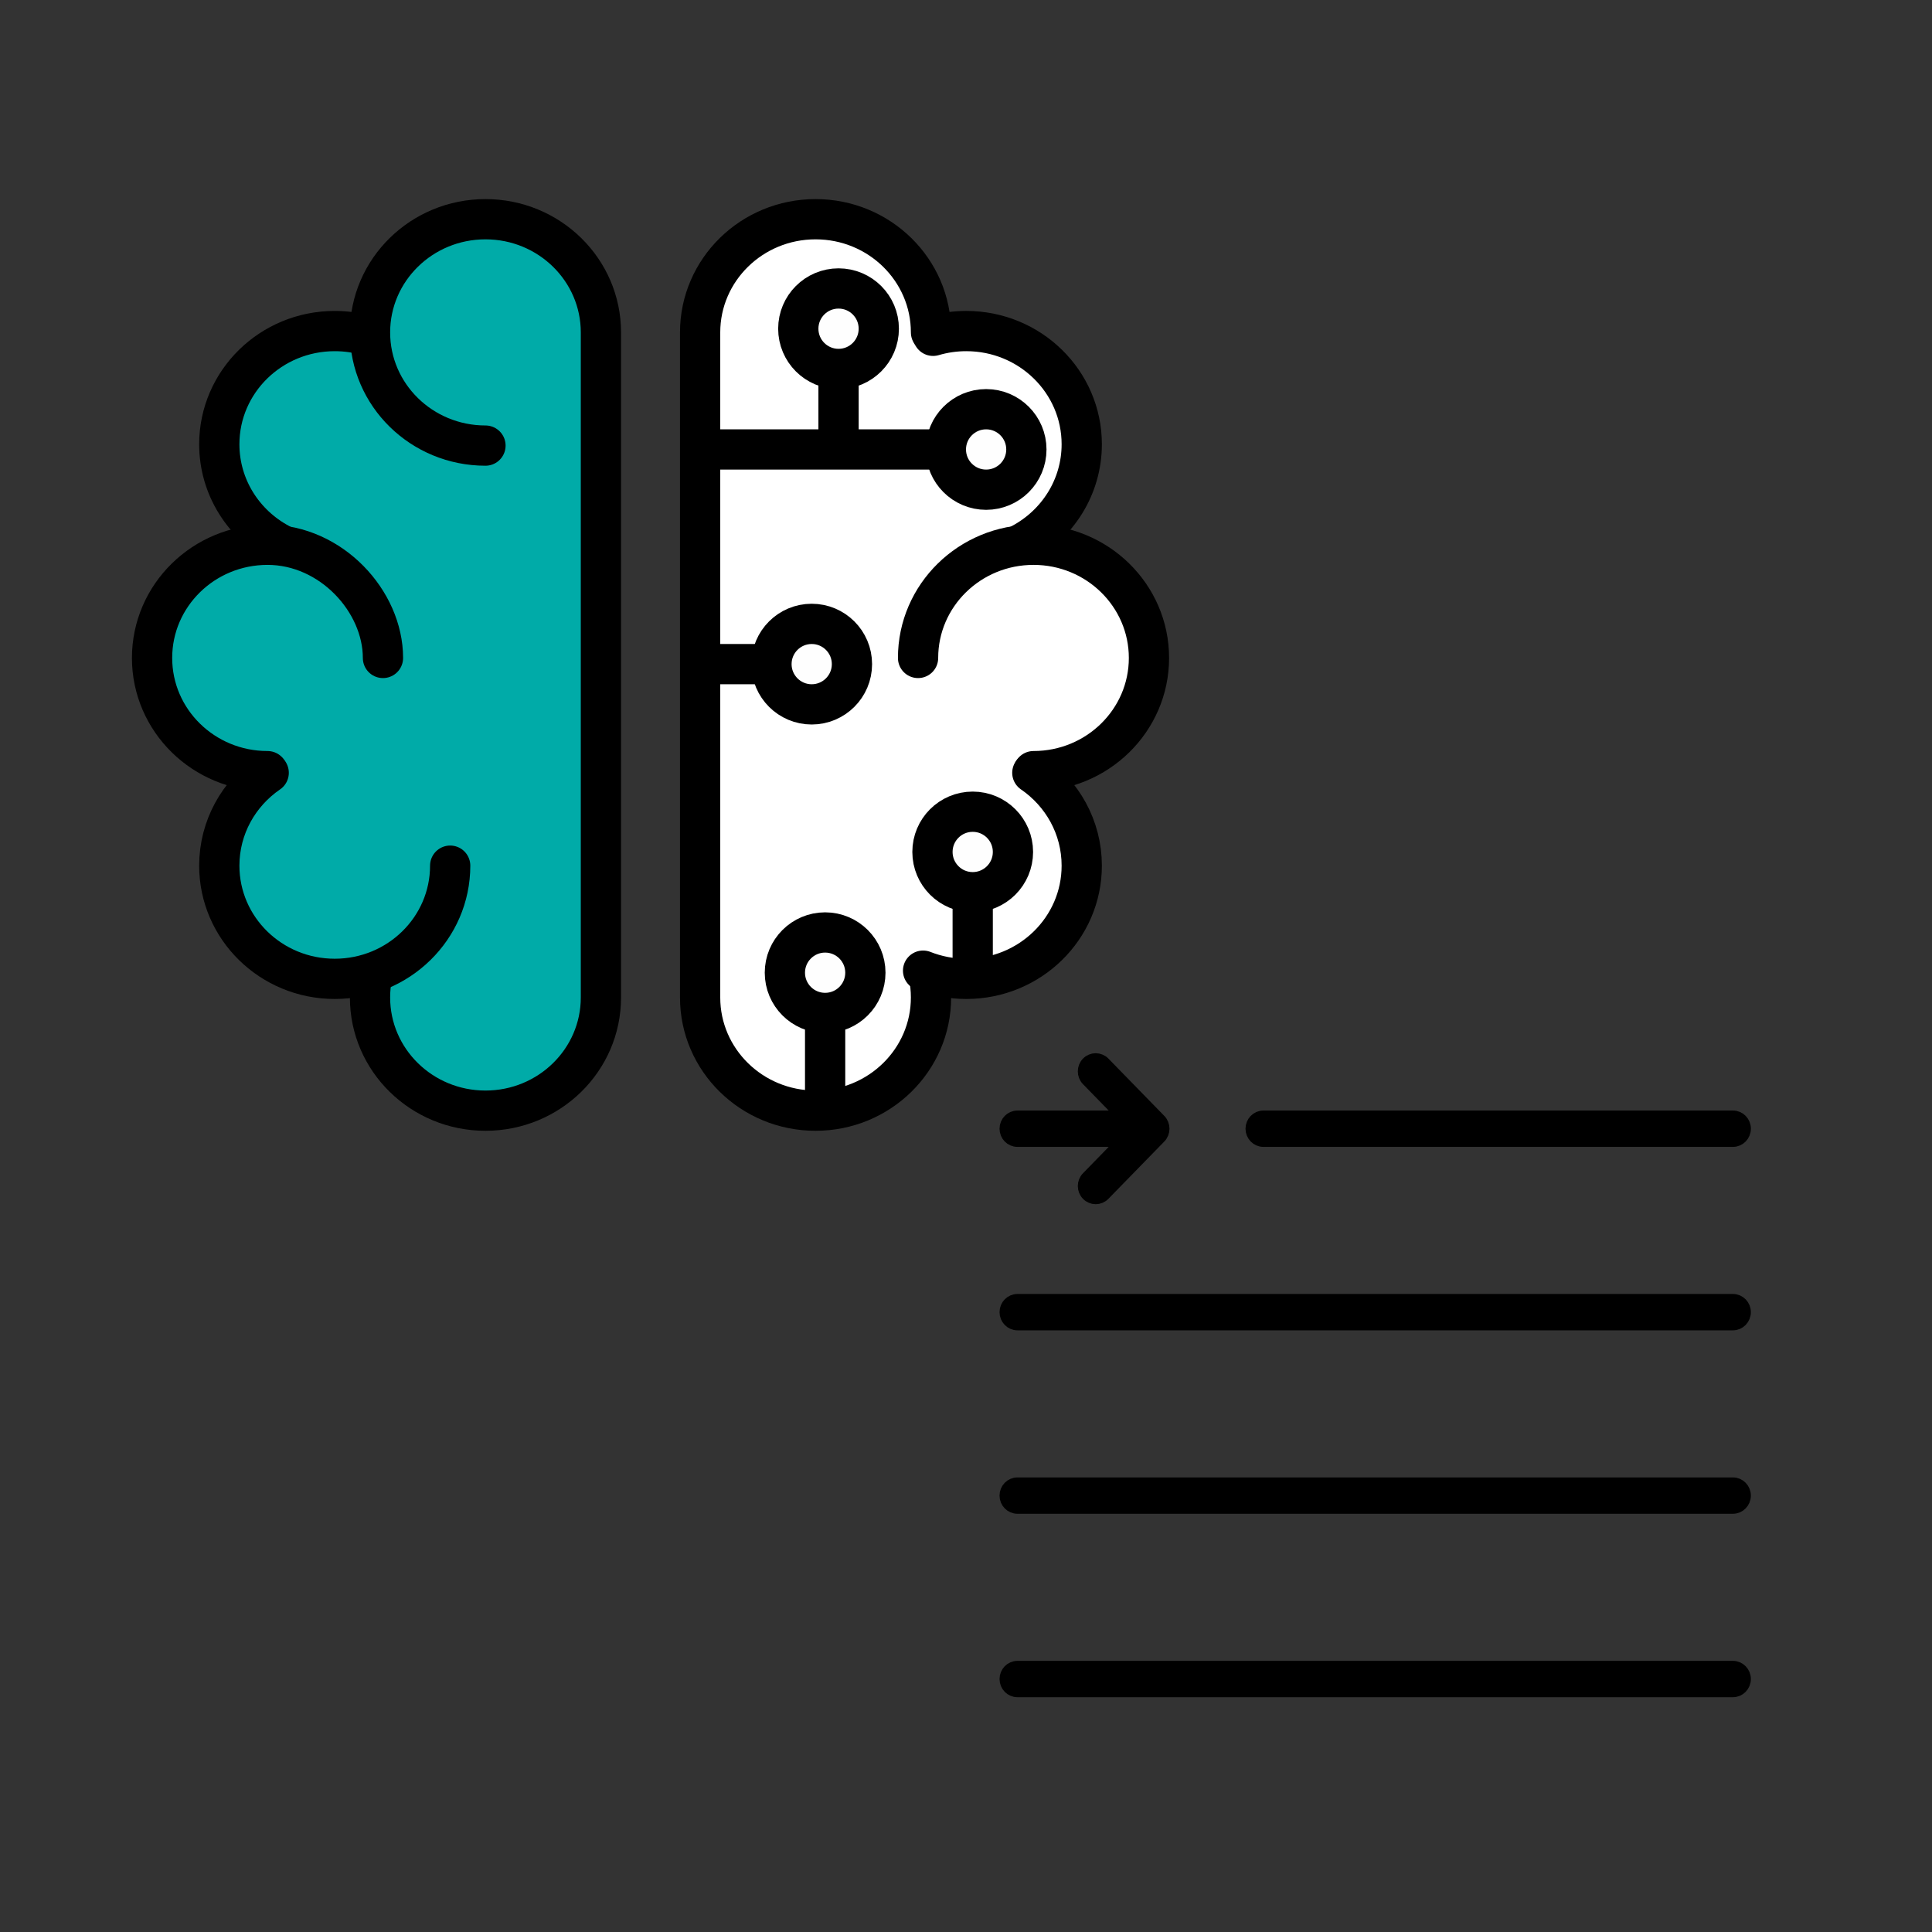 <?xml version="1.0" encoding="UTF-8"?>
<svg width="144px" height="144px" viewBox="0 0 144 144" version="1.1" xmlns="http://www.w3.org/2000/svg" xmlns:xlink="http://www.w3.org/1999/xlink">
    <rect x="0" y="0" width="144" height="144" fill="#333333" stroke="none"/>
    <title>Icon/ki-text</title>
    <g id="Icon/ki-text" stroke="none" stroke-width="1" fill="none" fill-rule="evenodd">
        <g id="Group-2" transform="translate(11, 16.339)">
            <path d="M74,33.144 C74,28.515 70.085,24.763 65.255,24.763 C65.129,24.763 65.006,24.771 64.881,24.776 L64.965,24.323 C67.339,22.824 68.908,20.25 68.908,17.322 C68.908,12.694 64.993,8.941 60.163,8.941 C59.288,8.941 58.443,9.065 57.647,9.294 L57.735,9.498 L57.489,9.429 L57.49,9.042 C57.49,4.413 53.575,0.661 48.745,0.661 C43.915,0.661 40,4.413 40,9.042 L40,58.282 C40,62.909 43.915,66.661 48.745,66.661 C53.575,66.661 57.49,62.909 57.49,58.282 C57.49,57.702 57.429,57.138 57.312,56.592 L57.313,56.437 C58.207,56.734 59.164,56.903 60.163,56.903 C64.993,56.903 68.908,53.15 68.908,48.522 C68.908,45.813 67.558,43.414 65.477,41.882 L65.534,41.51 C70.233,41.369 74,37.682 74,33.144" id="Fill-1" fill="#FFFFFF"></path>
            <path d="M25.255,0.661 C20.425,0.661 16.509,4.413 16.509,9.042 C16.509,9.251 16.526,9.456 16.542,9.662 L16.154,9.751 L16.353,9.294 C15.557,9.065 14.711,8.941 13.837,8.941 C9.007,8.941 5.091,12.694 5.091,17.322 C5.091,20.332 6.749,22.969 9.234,24.447 L9.131,24.782 C9.002,24.777 8.875,24.764 8.745,24.764 C3.915,24.764 0,28.516 0,33.143 C0,37.772 3.915,41.524 8.745,41.524 L9.307,40.985 L9.148,41.803 L8.835,41.647 C6.572,43.162 5.091,45.676 5.091,48.522 C5.091,53.15 9.007,56.902 13.837,56.902 C14.849,56.902 15.819,56.728 16.724,56.424 L16.688,56.592 C16.571,57.138 16.509,57.702 16.509,58.281 C16.509,62.909 20.425,66.661 25.255,66.661 C30.085,66.661 34,62.909 34,58.281 L34,9.042 C34,4.413 30.085,0.661 25.255,0.661" id="Fill-1" fill="#00ABA8"></path>
            <g id="Group" transform="translate(0.334, 0)" stroke="#000000" stroke-linecap="round" stroke-linejoin="round" stroke-width="3">
                <g id="Group-9" transform="translate(40.849, 0)">
                    <path d="M23.96,24.181 C26.632,22.749 28.444,19.969 28.444,16.773 C28.444,12.113 24.591,8.336 19.84,8.336 C18.978,8.336 18.147,8.46 17.363,8.691" id="Stroke-1"></path>
                    <path d="M24.849,41.138 C29.602,41.138 33.454,37.36 33.454,32.701 C33.454,28.041 29.602,24.264 24.849,24.264 C20.097,24.264 16.244,28.041 16.244,32.701" id="Stroke-3"></path>
                    <path d="M16.618,56.008 C17.613,56.402 18.7,56.619 19.839,56.619 C24.591,56.619 28.444,52.842 28.444,48.182 C28.444,45.318 26.988,42.786 24.761,41.261" id="Stroke-5"></path>
                    <path d="M17.209,8.437 C17.209,3.777 13.357,0 8.604,0 C3.852,0 0,3.777 0,8.437 L0,58.007 C0,62.667 3.852,66.444 8.604,66.444 C13.357,66.444 17.209,62.667 17.209,58.007 C17.209,57.424 17.149,56.856 17.034,56.307" id="Stroke-7"></path>
                </g>
                <g id="Group-9">
                    <path d="M9.494,24.181 C6.823,22.749 5.011,19.969 5.011,16.773 C5.011,12.113 8.863,8.336 13.615,8.336 C14.476,8.336 15.307,8.46 16.092,8.691" id="Stroke-1"></path>
                    <path d="M8.605,41.138 C3.852,41.138 0,37.361 0,32.701 C0,28.041 3.852,24.264 8.605,24.264 C13.357,24.264 17.21,28.483 17.21,32.701" id="Stroke-3"></path>
                    <path d="M22.22,48.183 C22.22,52.842 18.367,56.619 13.615,56.619 C8.863,56.619 5.011,52.842 5.011,48.183 C5.011,45.318 6.467,42.786 8.693,41.261" id="Stroke-5"></path>
                    <path d="M16.42,56.307 C16.306,56.857 16.245,57.424 16.245,58.007 C16.245,62.667 20.098,66.444 24.85,66.444 C29.602,66.444 33.455,62.667 33.455,58.007 L33.455,8.437 C33.455,3.777 29.602,0 24.85,0 C20.098,0 16.245,3.777 16.245,8.437 C16.245,13.096 20.098,16.873 24.85,16.873" id="Stroke-7"></path>
                </g>
            </g>
            <circle id="Oval" stroke="#000000" stroke-width="3" fill="#FEFEFE" stroke-linecap="round" stroke-linejoin="round" cx="62.5" cy="17.161" r="3"></circle>
            <circle id="Oval" stroke="#000000" stroke-width="3" fill="#FEFEFE" stroke-linecap="round" stroke-linejoin="round" cx="51.5" cy="8.161" r="3"></circle>
            <circle id="Oval-Copy" stroke="#000000" stroke-width="3" fill="#FEFEFE" stroke-linecap="round" stroke-linejoin="round" cx="49.5" cy="33.161" r="3"></circle>
            <circle id="Oval-Copy" stroke="#000000" stroke-width="3" fill="#FEFEFE" stroke-linecap="round" stroke-linejoin="round" cx="61.5" cy="47.161" r="3"></circle>
            <circle id="Oval-Copy" stroke="#000000" stroke-width="3" fill="#FEFEFE" stroke-linecap="round" stroke-linejoin="round" cx="50.5" cy="56.161" r="3"></circle>
            <line x1="51.5" y1="11.661" x2="51.5" y2="18.078" id="Path-15" stroke="#000000" stroke-width="3"></line>
            <line x1="50.5" y1="58.661" x2="50.5" y2="66.054" id="Path-15-Copy-3" stroke="#000000" stroke-width="3"></line>
            <line x1="61.5" y1="49.661" x2="61.5" y2="55.661" id="Path-15-Copy-4" stroke="#000000" stroke-width="3"></line>
            <line x1="42.529" y1="17.161" x2="60" y2="17.161" id="Path-15-Copy" stroke="#000000" stroke-width="3"></line>
            <line x1="41.875" y1="33.161" x2="47.125" y2="33.161" id="Path-15-Copy-2" stroke="#000000" stroke-width="3"></line>
        </g>
        <g id="noun-text-2238235" transform="translate(75, 79)" fill="#000000" fill-rule="nonzero" stroke="#000000">
            <path d="M8.822,4.273 L6.078,1.459 C5.752,1.125 5.752,0.584 6.078,0.25 C6.403,-0.083 6.931,-0.083 7.256,0.25 L11.423,4.523 C11.748,4.857 11.748,5.398 11.423,5.732 L7.256,10.004 C6.931,10.338 6.403,10.338 6.078,10.004 C5.752,9.671 5.752,9.129 6.078,8.796 L8.822,5.982 L0.833,5.982 C0.373,5.982 0,5.599 0,5.127 C0,4.655 0.373,4.273 0.833,4.273 L8.822,4.273 Z M19.167,5.982 C18.706,5.982 18.333,5.599 18.333,5.127 C18.333,4.655 18.706,4.273 19.167,4.273 L54.167,4.273 C54.627,4.273 55,4.655 55,5.127 C55,5.599 54.627,5.982 54.167,5.982 L19.167,5.982 Z M0.833,47 C0.373,47 0,46.617 0,46.145 C0,45.674 0.373,45.291 0.833,45.291 L54.165,45.291 C54.625,45.291 54.999,45.674 54.999,46.145 C54.999,46.617 54.626,47 54.165,47 L0.833,47 Z M0.833,33.327 C0.373,33.327 0,32.945 0,32.473 C0,32.001 0.373,31.618 0.833,31.618 L54.165,31.618 C54.625,31.618 54.999,32.001 54.999,32.473 C54.999,32.945 54.626,33.327 54.165,33.327 L0.833,33.327 Z M0.833,19.655 C0.373,19.655 0,19.272 0,18.8 C0,18.328 0.373,17.945 0.833,17.945 L54.165,17.945 C54.625,17.945 54.999,18.328 54.999,18.8 C54.999,19.272 54.626,19.655 54.165,19.655 L0.833,19.655 Z" id="Shape"></path>
        </g>
    </g>
</svg>